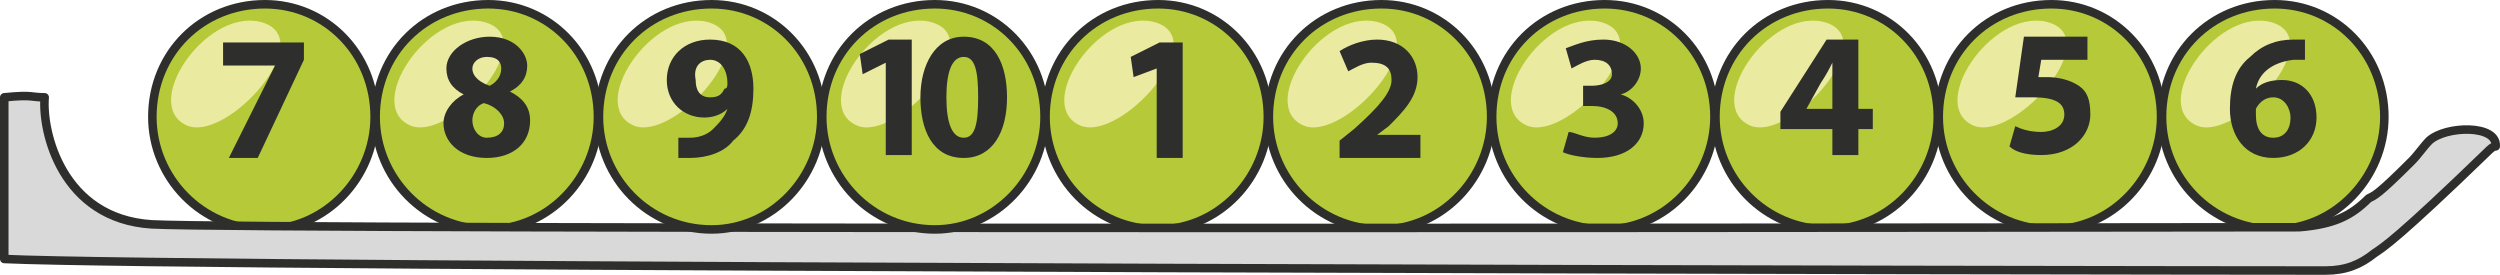 <?xml version="1.0" encoding="UTF-8" standalone="no"?>
<!-- Creator: CorelDRAW X6 -->

<svg
   xmlns:dc="http://purl.org/dc/elements/1.1/"
   xmlns:cc="http://creativecommons.org/ns#"
   xmlns:rdf="http://www.w3.org/1999/02/22-rdf-syntax-ns#"
   xmlns:svg="http://www.w3.org/2000/svg"
   xmlns="http://www.w3.org/2000/svg"
   xmlns:sodipodi="http://sodipodi.sourceforge.net/DTD/sodipodi-0.dtd"
   xmlns:inkscape="http://www.inkscape.org/namespaces/inkscape"
   xml:space="preserve"
   width="865.967"
   height="95.186"
   version="1.1"
   viewBox="0 0 865.967 95.186"
   id="svg3579"
   inkscape:version="0.91 r13725"
   sodipodi:docname="2017-RS-02-Balls2-answerD.svg"
   style="clip-rule:evenodd;fill-rule:evenodd;image-rendering:optimizeQuality;shape-rendering:geometricPrecision;text-rendering:geometricPrecision"><defs
     id="defs3764" /><sodipodi:namedview
     pagecolor="#ffffff"
     bordercolor="#666666"
     borderopacity="1"
     objecttolerance="10"
     gridtolerance="10"
     guidetolerance="10"
     inkscape:pageopacity="0"
     inkscape:pageshadow="2"
     inkscape:window-width="1440"
     inkscape:window-height="852"
     id="namedview3762"
     showgrid="false"
     inkscape:zoom="0.5"
     inkscape:cx="597.35242"
     inkscape:cy="498.47642"
     inkscape:window-x="0"
     inkscape:window-y="0"
     inkscape:window-maximized="1"
     inkscape:current-layer="svg3579"
     fit-margin-top="0"
     fit-margin-left="0"
     fit-margin-right="0"
     fit-margin-bottom="0" /><g
     transform="translate(-890.137,-677.524)"
     id="g3586-7"
     inkscape:export-xdpi="90"
     inkscape:export-ydpi="90"><path
       d="m 1446,679 c 21,0 38,17 38,39 0,21 -17,39 -38,39 -22,0 -39,-18 -39,-39 0,-22 17,-39 39,-39 z"
       id="path3588-1"
       inkscape:connector-curvature="0"
       style="fill:#b6c939;stroke:#2e2e2d;stroke-width:2.953;stroke-linecap:round;stroke-linejoin:round" /><path
       d="m 1444,685 c 22,5 -11,42 -25,36 -16,-7 6,-40 25,-36 z"
       id="path3590-4"
       inkscape:connector-curvature="0"
       style="fill:#eaeaa0" /></g><g
     transform="translate(-735.44,-677.524)"
     id="g3586-8"
     inkscape:export-xdpi="90"
     inkscape:export-ydpi="90"><path
       d="m 1446,679 c 21,0 38,17 38,39 0,21 -17,39 -38,39 -22,0 -39,-18 -39,-39 0,-22 17,-39 39,-39 z"
       id="path3588-5"
       inkscape:connector-curvature="0"
       style="fill:#b6c939;stroke:#2e2e2d;stroke-width:2.953;stroke-linecap:round;stroke-linejoin:round" /><path
       d="m 1444,685 c 22,5 -11,42 -25,36 -16,-7 6,-40 25,-36 z"
       id="path3590-3"
       inkscape:connector-curvature="0"
       style="fill:#eaeaa0" /></g><g
     transform="translate(-812.788,-677.524)"
     id="g3586-3"
     inkscape:export-xdpi="90"
     inkscape:export-ydpi="90"><path
       d="m 1446,679 c 21,0 38,17 38,39 0,21 -17,39 -38,39 -22,0 -39,-18 -39,-39 0,-22 17,-39 39,-39 z"
       id="path3588-6"
       inkscape:connector-curvature="0"
       style="fill:#b6c939;stroke:#2e2e2d;stroke-width:2.953;stroke-linecap:round;stroke-linejoin:round" /><path
       d="m 1444,685 c 22,5 -11,42 -25,36 -16,-7 6,-40 25,-36 z"
       id="path3590-0"
       inkscape:connector-curvature="0"
       style="fill:#eaeaa0" /></g><g
     transform="translate(-1276.879,-677.524)"
     id="g3586-0"
     inkscape:export-xdpi="90"
     inkscape:export-ydpi="90"><path
       d="m 1446,679 c 21,0 38,17 38,39 0,21 -17,39 -38,39 -22,0 -39,-18 -39,-39 0,-22 17,-39 39,-39 z"
       id="path3588-7"
       inkscape:connector-curvature="0"
       style="fill:#b6c939;stroke:#2e2e2d;stroke-width:2.953;stroke-linecap:round;stroke-linejoin:round" /><path
       d="m 1444,685 c 22,5 -11,42 -25,36 -16,-7 6,-40 25,-36 z"
       id="path3590-2"
       inkscape:connector-curvature="0"
       style="fill:#eaeaa0" /></g><g
     transform="translate(-658.091,-677.524)"
     id="g3586-4"
     inkscape:export-xdpi="90"
     inkscape:export-ydpi="90"><path
       d="m 1446,679 c 21,0 38,17 38,39 0,21 -17,39 -38,39 -22,0 -39,-18 -39,-39 0,-22 17,-39 39,-39 z"
       id="path3588-9"
       inkscape:connector-curvature="0"
       style="fill:#b6c939;stroke:#2e2e2d;stroke-width:2.953;stroke-linecap:round;stroke-linejoin:round" /><path
       d="m 1444,685 c 22,5 -11,42 -25,36 -16,-7 6,-40 25,-36 z"
       id="path3590-86"
       inkscape:connector-curvature="0"
       style="fill:#eaeaa0" /></g><g
     transform="translate(-1354.227,-677.524)"
     id="g3586-5"
     inkscape:export-xdpi="90"
     inkscape:export-ydpi="90"><path
       d="m 1446,679 c 21,0 38,17 38,39 0,21 -17,39 -38,39 -22,0 -39,-18 -39,-39 0,-22 17,-39 39,-39 z"
       id="path3588-14"
       inkscape:connector-curvature="0"
       style="fill:#b6c939;stroke:#2e2e2d;stroke-width:2.953;stroke-linecap:round;stroke-linejoin:round" /><path
       d="m 1444,685 c 22,5 -11,42 -25,36 -16,-7 6,-40 25,-36 z"
       id="path3590-6"
       inkscape:connector-curvature="0"
       style="fill:#eaeaa0" /></g><g
     transform="translate(-1044.833,-677.524)"
     id="g3586-2"
     inkscape:export-xdpi="90"
     inkscape:export-ydpi="90"><path
       d="m 1446,679 c 21,0 38,17 38,39 0,21 -17,39 -38,39 -22,0 -39,-18 -39,-39 0,-22 17,-39 39,-39 z"
       id="path3588-17"
       inkscape:connector-curvature="0"
       style="fill:#b6c939;stroke:#2e2e2d;stroke-width:2.953;stroke-linecap:round;stroke-linejoin:round" /><path
       d="m 1444,685 c 22,5 -11,42 -25,36 -16,-7 6,-40 25,-36 z"
       id="path3590-22"
       inkscape:connector-curvature="0"
       style="fill:#eaeaa0" /></g><g
     transform="translate(-967.485,-677.524)"
     id="g3586-22"
     inkscape:export-xdpi="90"
     inkscape:export-ydpi="90"><path
       d="m 1446,679 c 21,0 38,17 38,39 0,21 -17,39 -38,39 -22,0 -39,-18 -39,-39 0,-22 17,-39 39,-39 z"
       id="path3588-95"
       inkscape:connector-curvature="0"
       style="fill:#b6c939;stroke:#2e2e2d;stroke-width:2.953;stroke-linecap:round;stroke-linejoin:round" /><path
       d="m 1444,685 c 22,5 -11,42 -25,36 -16,-7 6,-40 25,-36 z"
       id="path3590-74"
       inkscape:connector-curvature="0"
       style="fill:#eaeaa0" /></g><path
     d="m 1.476,33.71 0,56 c 63,3 743,4 804,4 7,0 12,-2 17,-6 3,-2 8,-5 39,-35 1,-1 2,-2 3,-2 0.645,-7.668 -17.321,-7.193 -23,-2 -2,2 -4,5 -6,7 -12,12 -13,12 -15,13 -6,6 -12,9 -24,10 -9,0 -708,1 -744,-1 -31,-2 -38,-32 -37,-44 -5,0 -4,-1 -14,0 z"
     id="path3584"
     inkscape:connector-curvature="0"
     style="fill:#d9d9d9;stroke:#2e2e2d;stroke-width:2.953;stroke-linecap:round;stroke-linejoin:round"
     sodipodi:nodetypes="ccsccccsccccc"
     inkscape:export-xdpi="90"
     inkscape:export-ydpi="90" /><g
     transform="translate(-1199.53,-677.524)"
     id="g3586-05"
     inkscape:export-xdpi="90"
     inkscape:export-ydpi="90"><path
       d="m 1446,679 c 21,0 38,17 38,39 0,21 -17,39 -38,39 -22,0 -39,-18 -39,-39 0,-22 17,-39 39,-39 z"
       id="path3588-3"
       inkscape:connector-curvature="0"
       style="fill:#b6c939;stroke:#2e2e2d;stroke-width:2.953;stroke-linecap:round;stroke-linejoin:round" /><path
       d="m 1444,685 c 22,5 -11,42 -25,36 -16,-7 6,-40 25,-36 z"
       id="path3590-8"
       inkscape:connector-curvature="0"
       style="fill:#eaeaa0" /></g><g
     transform="translate(-1122.182,-677.524)"
     id="g3586-9"
     inkscape:export-xdpi="90"
     inkscape:export-ydpi="90"><path
       d="m 1446,679 c 21,0 38,17 38,39 0,21 -17,39 -38,39 -22,0 -39,-18 -39,-39 0,-22 17,-39 39,-39 z"
       id="path3588-51"
       inkscape:connector-curvature="0"
       style="fill:#b6c939;stroke:#2e2e2d;stroke-width:2.953;stroke-linecap:round;stroke-linejoin:round" /><path
       d="m 1444,685 c 22,5 -11,42 -25,36 -16,-7 6,-40 25,-36 z"
       id="path3590-7"
       inkscape:connector-curvature="0"
       style="fill:#eaeaa0" /></g><polygon
     transform="translate(-1043.333,-684.29)"
     points="1436,711 1444,708 1444,708 1444,739 1453,739 1453,699 1445,699 1435,704 "
     id="polygon3648-5"
     style="fill:#2e2e2d;fill-rule:nonzero"
     inkscape:export-xdpi="90"
     inkscape:export-ydpi="90" /><path
     d="m 306.818,53.71 9,0 0,-40 -8,0 -10,5 1,7 8,-4 0,0 0,32 z m 27,-41 c -10,0 -15,10 -15,21 0,11 4,21 15,21 10,0 15,-9 15,-21 0,-11 -4,-21 -15,-21 z m 0,7 c 4,0 5,5 5,14 0,9 -1,14 -5,14 -4,0 -6,-5 -6,-14 0,-9 2,-14 6,-14 z"
     id="path3696-6"
     inkscape:connector-curvature="0"
     style="fill:#2e2e2d;fill-rule:nonzero"
     inkscape:export-xdpi="90"
     inkscape:export-ydpi="90" /><path
     d="m 234.97,54.71 c 1,0 2,0 4,0 6,0 12,-2 15,-6 5,-4 7,-10 7,-18 0,-9 -4,-17 -15,-17 -9,0 -15,6 -15,14 0,8 6,13 13,13 3,0 6,-1 8,-3 l 0,0 c -1,3 -3,5 -5,7 -2,2 -5,3 -8,3 -2,0 -3,0 -4,0 l 0,7 z m 11,-34 c 4,0 6,4 6,8 0,1 0,2 -1,2 -1,2 -2,3 -5,3 -4,0 -5,-3 -5,-6 -1,-5 2,-7 5,-7 z"
     id="path3688-0"
     inkscape:connector-curvature="0"
     style="fill:#2e2e2d;fill-rule:nonzero"
     inkscape:export-xdpi="90"
     inkscape:export-ydpi="90" /><path
     d="m 168.621,54.71 c 9,0 15,-5 15,-13 0,-5 -3,-8 -7,-10 l 0,0 c 4,-2 6,-5 6,-9 0,-4 -4,-10 -13,-10 -8,0 -15,5 -15,11 0,4 2,7 6,9 l 0,0 c -4,2 -7,6 -7,10 0,6 5,12 15,12 z m 0,-7 c -3,0 -5,-3 -5,-6 0,-2 1,-5 4,-6 4,1 7,4 7,7 0,3 -2,5 -6,5 z m 0,-28 c 4,0 5,2 5,4 0,3 -2,5 -4,6 -3,-1 -6,-3 -6,-6 0,-2 2,-4 5,-4 z"
     id="path3680-4"
     inkscape:connector-curvature="0"
     style="fill:#2e2e2d;fill-rule:nonzero"
     inkscape:export-xdpi="90"
     inkscape:export-ydpi="90" /><polygon
     transform="translate(-1697.727,-331.29)"
     points="1793,354 1777,386 1787,386 1803,352 1803,346 1775,346 1775,354 1793,354 "
     id="polygon3672-5"
     style="fill:#2e2e2d;fill-rule:nonzero"
     inkscape:export-xdpi="90"
     inkscape:export-ydpi="90" /><path
     d="m 798.409,13.71 c -1,0 -2,0 -4,0 -6,0 -11,2 -15,6 -5,4 -7,10 -7,18 0,9 5,17 15,17 9,0 15,-6 15,-14 0,-8 -5,-13 -12,-13 -4,0 -7,1 -9,3 l 0,0 c 1,-5 5,-9 13,-10 2,0 3,0 4,0 l 0,-7 z m -11,34 c -4,0 -6,-3 -6,-8 0,-1 0,-2 0,-2 1,-2 3,-4 6,-4 4,0 6,4 6,7 0,4 -2,7 -6,7 z"
     id="path3664-6"
     inkscape:connector-curvature="0"
     style="fill:#2e2e2d;fill-rule:nonzero"
     inkscape:export-xdpi="90"
     inkscape:export-ydpi="90" /><path
     d="m 723.06,12.71 -22,0 -3,21 c 2,0 3,0 6,0 8,0 11,2 11,6 0,4 -4,6 -8,6 -4,0 -7,-1 -9,-2 l -2,7 c 2,2 6,3 11,3 11,0 17,-7 17,-14 0,-5 -1,-8 -4,-10 -3,-2 -7,-3 -11,-3 -1,0 -2,0 -3,0 l 1,-6 16,0 0,-8 z"
     id="path3656-3"
     inkscape:connector-curvature="0"
     style="fill:#2e2e2d;fill-rule:nonzero"
     inkscape:export-xdpi="90"
     inkscape:export-ydpi="90" /><path
     d="m 643.712,53.71 0,-9 5,0 0,-7 -5,0 0,-24 -11,0 -16,25 0,6 18,0 0,9 9,0 z m -18,-16 0,0 5,-9 c 2,-3 3,-5 4,-7 l 0,0 c 0,2 0,5 0,7 l 0,9 -9,0 z"
     id="path3654-3"
     inkscape:connector-curvature="0"
     style="fill:#2e2e2d;fill-rule:nonzero"
     inkscape:export-xdpi="90"
     inkscape:export-ydpi="90" /><path
     d="m 541.363,52.71 c 2,1 7,2 12,2 10,0 16,-5 16,-12 0,-5 -4,-9 -8,-10 l 0,0 c 4,-1 7,-5 7,-9 0,-5 -5,-10 -13,-10 -6,0 -10,2 -13,3 l 2,7 c 2,-1 5,-3 8,-3 4,0 6,2 6,5 0,3 -4,4 -7,4 l -3,0 0,7 3,0 c 5,0 9,2 9,6 0,3 -3,5 -8,5 -4,0 -7,-2 -9,-2 l -2,7 z"
     id="path3652-9"
     inkscape:connector-curvature="0"
     style="fill:#2e2e2d;fill-rule:nonzero"
     inkscape:export-xdpi="90"
     inkscape:export-ydpi="90" /><path
     d="m 492.015,54.71 0,-8 -15,0 0,0 4,-3 c 5,-5 10,-10 10,-17 0,-7 -5,-13 -14,-13 -5,0 -10,2 -13,4 l 3,7 c 2,-1 5,-3 8,-3 5,0 7,2 7,6 0,4 -4,9 -13,17 l -5,4 0,6 28,0 z"
     id="path3650-6"
     inkscape:connector-curvature="0"
     style="fill:#2e2e2d;fill-rule:nonzero"
     inkscape:export-xdpi="90"
     inkscape:export-ydpi="90" /></svg>